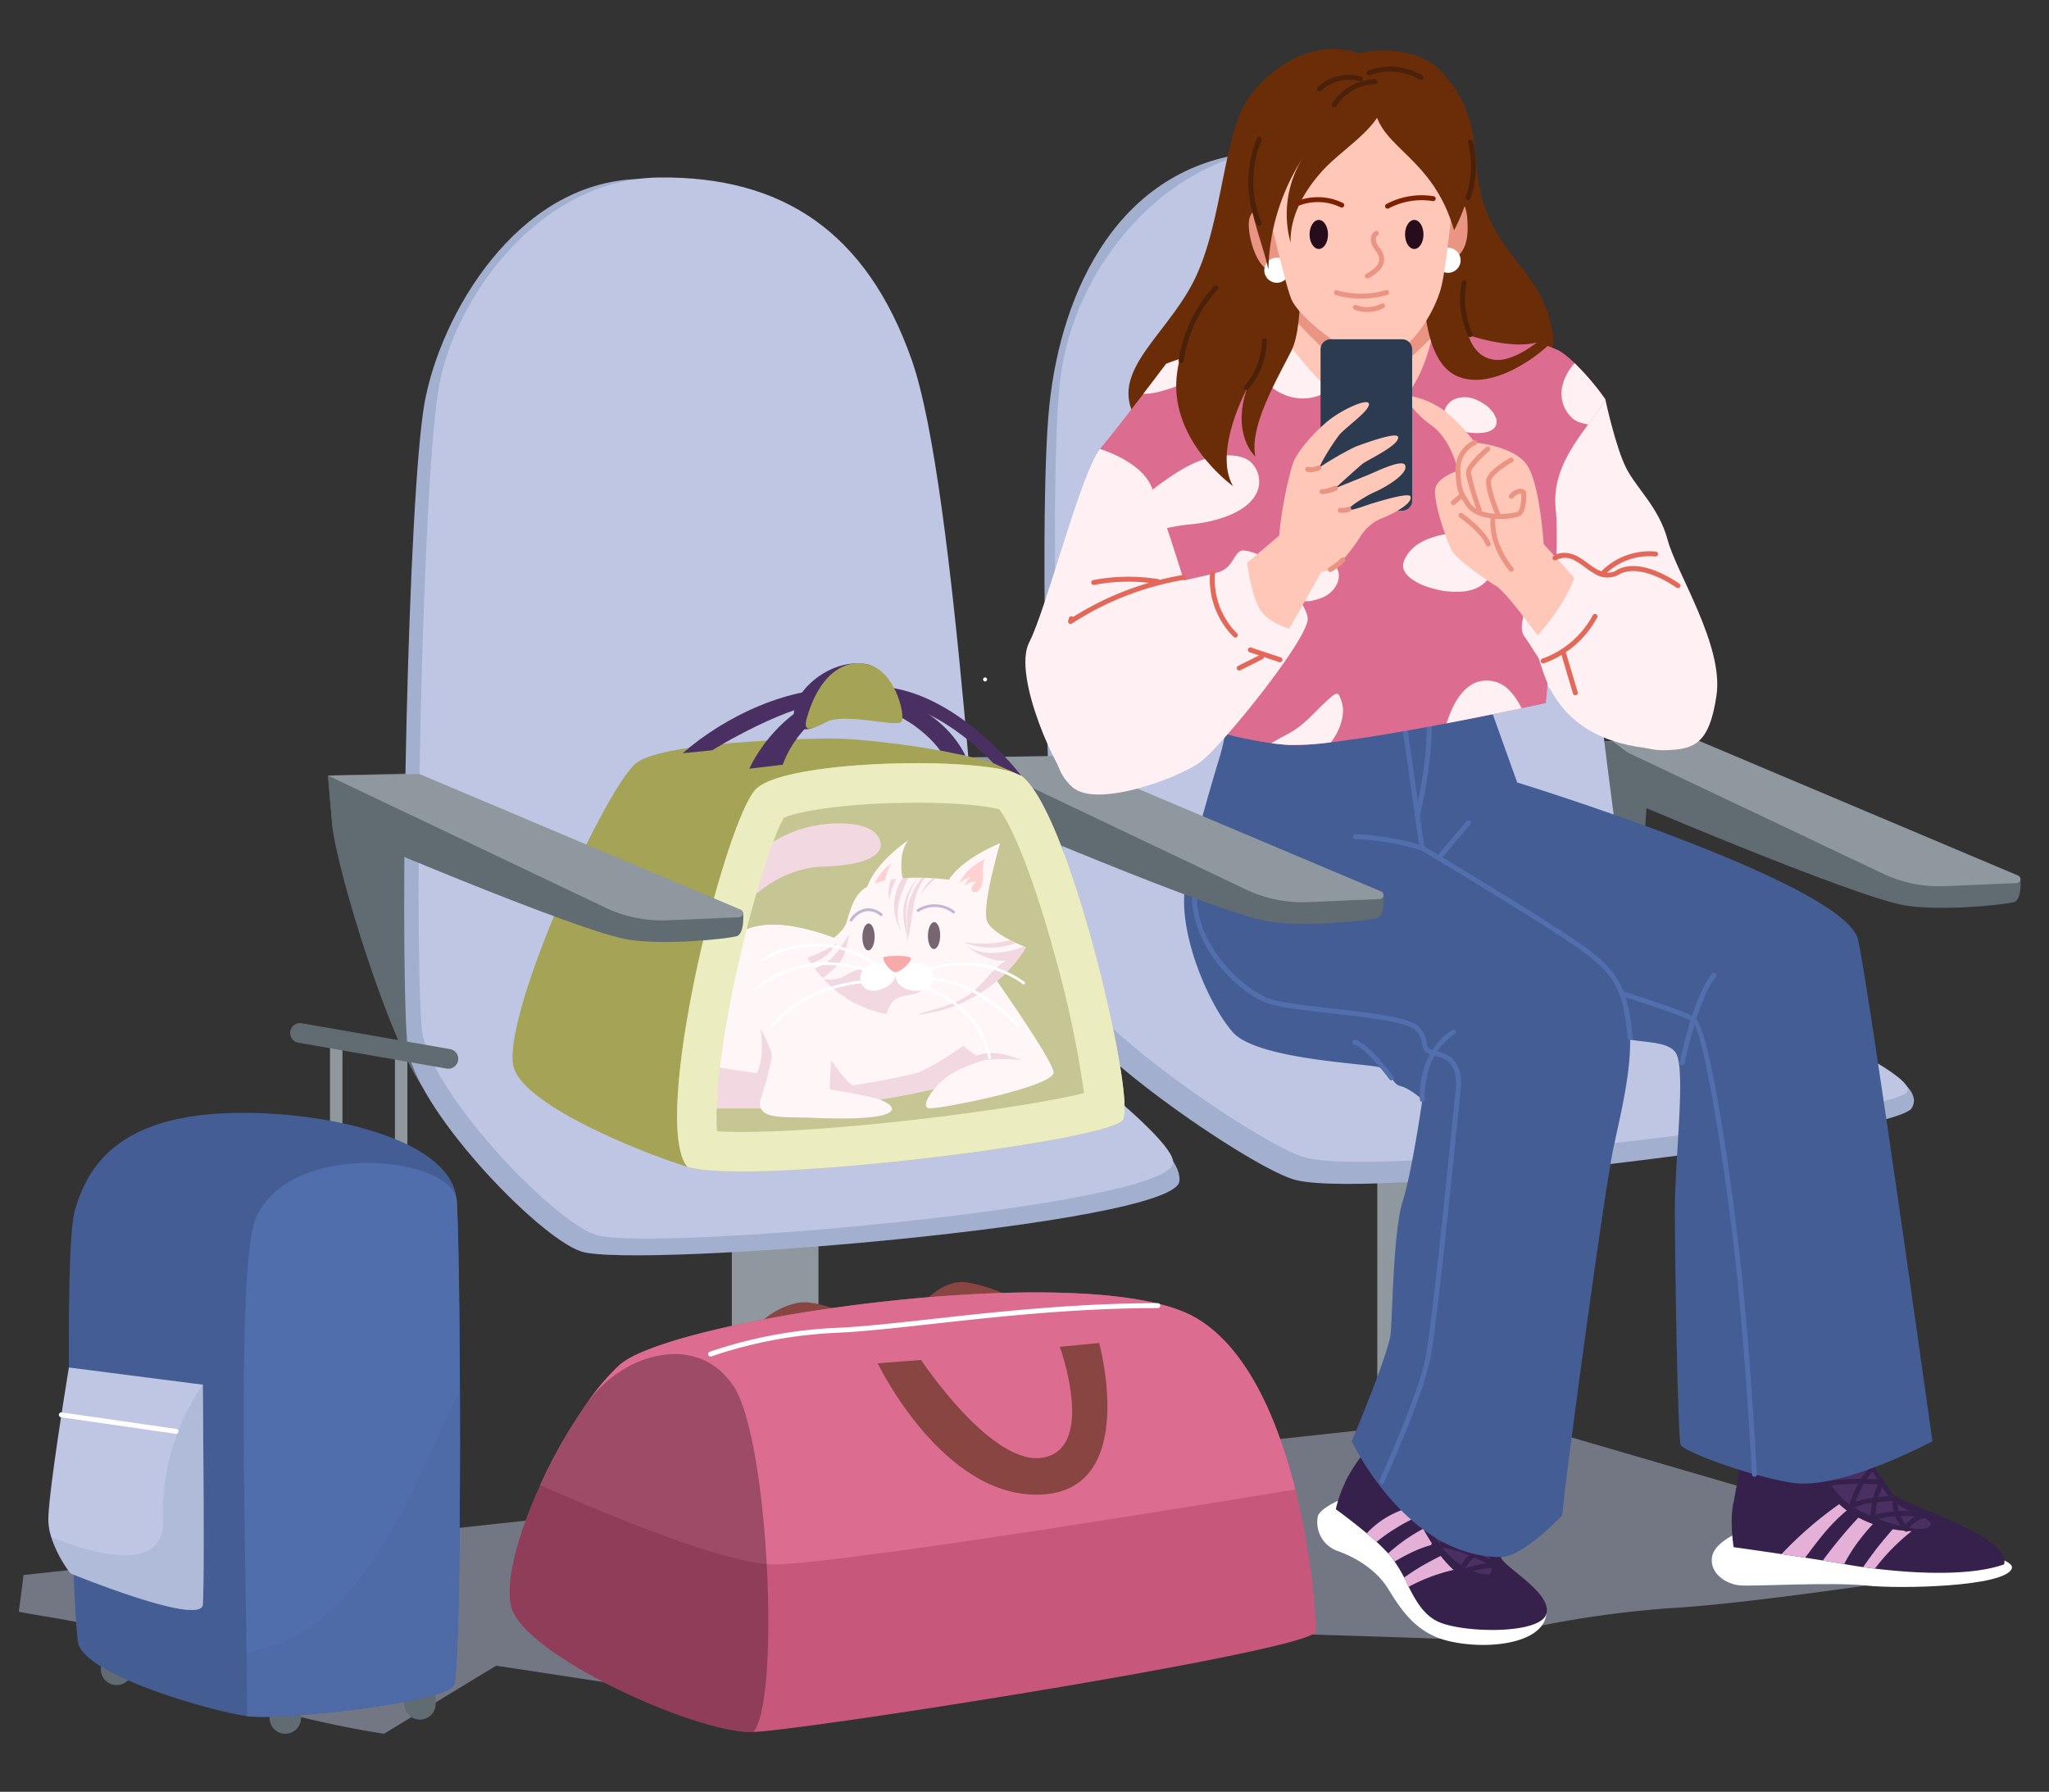 <svg xmlns="http://www.w3.org/2000/svg" id="Banner" width="401.505" height="351.037" viewBox="0 0 401.505 351.037"><rect x="0" y="0" width="401.505" height="351.037" fill="#333333" stroke="none"/><defs><clipPath id="clip-path"><path id="Rectangle_9739" fill="none" d="M0 0h401.505v351.036H0z" data-name="Rectangle 9739"/></clipPath><clipPath id="clip-path-3"><path id="Rectangle_9728" fill="none" d="M0 0h349.294v310.833H0z" data-name="Rectangle 9728"/></clipPath><clipPath id="clip-path-4"><path id="Rectangle_9729" fill="none" d="M0 0h389.513v62.345H0z" data-name="Rectangle 9729"/></clipPath><clipPath id="clip-path-5"><path id="Rectangle_9734" fill="none" d="M0 0h87.695v79.99H0z" data-name="Rectangle 9734"/></clipPath><clipPath id="clip-path-6"><path id="Rectangle_9735" fill="none" d="M0 0h50.694v74.047H0z" data-name="Rectangle 9735"/></clipPath><clipPath id="clip-path-7"><path id="Rectangle_9736" fill="none" d="M0 0h75.411v63.972H0z" data-name="Rectangle 9736"/></clipPath><clipPath id="clip-path-8"><path id="Rectangle_9737" fill="none" d="M0 0h29.864v44.14H0z" data-name="Rectangle 9737"/></clipPath></defs><g id="Group_26173" clip-path="url(#clip-path)" data-name="Group 26173"><g id="Group_26172" data-name="Group 26172"><g id="Group_26171" clip-path="url(#clip-path)" data-name="Group 26171"><path id="Path_62437" fill="#fff" d="M211.793 154.085a.389.389 0 1 1-.389-.389.39.39 0 0 1 .389.389" data-name="Path 62437" transform="translate(-28.794 -20.973)"/><path id="Path_62438" fill="#fff" d="M223.86 154.085a.389.389 0 1 1-.389-.389.39.39 0 0 1 .389.389" data-name="Path 62438" transform="translate(-30.441 -20.973)"/><g id="Group_26158" data-name="Group 26158" opacity=".46" style="mix-blend-mode:multiply;isolation:isolate" transform="translate(3.678 277.318)"><g id="Group_26157" data-name="Group 26157"><g id="Group_26156" clip-path="url(#clip-path-4)" data-name="Group 26156"><path id="Path_62443" fill="#bec6e3" d="M393.772 350.3s-46.609 7.512-65.636 8.558a205.682 205.682 0 0 0-37.818 6.273s-31.328-1.123-42.35-1.316c-11-.174-93.454 14.986-93.454 14.986l-56.7-8.654-21.988 13.34S39.964 378.256 32 367.549c-3.491-4.686-23.076-6.931-27.737-7.977.312-2.42.659-4.84.933-7.183l288.65-31.249 1.023.309Z" data-name="Path 62443" transform="translate(-4.259 -321.139)"/></g></g></g><path id="Rectangle_9730" fill="#8f989e" d="M0 0h16.97v82.445H0z" data-name="Rectangle 9730" transform="translate(143.409 212.988)"/><path id="Rectangle_9731" fill="#8f989e" d="M0 0h16.97v82.445H0z" data-name="Rectangle 9731" transform="translate(269.885 194.872)"/><path id="Path_62444" fill="#fff" d="M304.588 339.572c-.307.005-5.21 2.009-5.582 3.749a5.975 5.975 0 0 0 3.922 6.743c3.748 1.323 7.651 3.837 9.835 7.342s5.054 8.381 11.135 10.091c7.161 2.014 19.288 1.123 19.928-5.207.595-5.883-35.709-23.684-36.659-23.764a5.783 5.783 0 0 0-2.579 1.046" data-name="Path 62444" transform="translate(-40.788 -46.194)"/><path id="Path_62445" fill="#36214c" d="M344.4 360.318c-1.026 4.162-16.457 3.853-21.279 1.588-2.75-1.3-4.318-4.028-5.731-6.816a31.739 31.739 0 0 0-3.369-5.828 40.339 40.339 0 0 0-4.84-4.647c-3.04-2.536-6.06-4.724-6.06-4.724a23.693 23.693 0 0 1 1.723-5.015c1.627-4.027 7.629-10.842 7.629-10.842s22.324 10.338 22.673 10.842c.368.5.039 12.585.329 14.386.29 1.82 9.971 6.893 8.926 11.056" data-name="Path 62445" transform="translate(-41.363 -44.217)"/><path id="Path_62446" fill="#e4b0d7" d="M315.955 345.986a30.1 30.1 0 0 1 4.022-2.122c-.586-1.174-.932-1.961-.932-1.961a17.518 17.518 0 0 0-8.907 5.15c.654.551 1.3 1.117 1.92 1.685a31.412 31.412 0 0 1 3.9-2.752" data-name="Path 62446" transform="translate(-42.32 -46.655)"/><path id="Path_62447" fill="#e4b0d7" d="M318.18 349.1c-1.108.788-2.156 1.655-3.187 2.545.224.245.458.493.648.724.228.275.433.582.642.884a37.258 37.258 0 0 1 2.977-1.618 22.042 22.042 0 0 1 4.465-1.69 49.433 49.433 0 0 1-1.872-3.11 38.853 38.853 0 0 0-3.674 2.265" data-name="Path 62447" transform="translate(-42.983 -47.329)"/><path id="Path_62448" fill="#e4b0d7" d="M325.791 353c-1.6.785-3.167 1.621-4.667 2.553-.863.536-1.7 1.112-2.532 1.692.3.6.6 1.2.909 1.8a34.762 34.762 0 0 1 8.81-3.311 19.838 19.838 0 0 1-2.52-2.734" data-name="Path 62448" transform="translate(-43.474 -48.169)"/><path id="Path_62449" fill="#4a3062" d="M320.445 337.582s2.8 7.974 6.083 11.939 6.912 4.927 8.647 5.01.568-3.463-1.592-8.466-13.138-8.483-13.138-8.483" data-name="Path 62449" transform="translate(-43.727 -46.065)"/><path id="Path_62450" fill="#36214c" d="M330.646 356.362a.486.486 0 0 1-.481-.535 6.092 6.092 0 0 1 2.061-3.4 19.217 19.217 0 0 0-6.2-1.522c-.927-.032-1.239-.044-1.228-.537 0-.2.007-.327.56-.4l.011-.063c.051.006.182.014.408.023 1.231-.087 4.021-.055 10.355.009a.483.483 0 0 1 .2.921 14.9 14.9 0 0 0-2.261 1.307 33.542 33.542 0 0 1 3.46 1.825.481.481 0 0 1 .209.548.588.588 0 0 1-.473.346 16.752 16.752 0 0 0-6.431 1.437.486.486 0 0 1-.2.041m2.567-3.517a7.237 7.237 0 0 0-1.762 2.182 18.393 18.393 0 0 1 4.178-1.006 37.419 37.419 0 0 0-2.416-1.176m-2.442-1.987c.8.261 1.568.554 2.285.857a13.316 13.316 0 0 1 1.194-.828l-3.479-.028" data-name="Path 62450" transform="translate(-44.322 -47.743)"/><path id="Path_62451" fill="#fff" d="M394.336 347.406s-5.366 1.877-5.864 5.052 2.752 5.35 5.564 5.553 17.946-.69 24.595.02 27.292.258 28.582-3.329-28.906-5.985-36.489-6.48-16.387-.816-16.387-.816" data-name="Path 62451" transform="translate(-53.003 -47.406)"/><path id="Path_62452" fill="#36214c" d="M446.321 350.918c-6.235 2.246-16.767 1.878-25.306.832a89.596 89.596 0 0 1-5.673-.832 537.795 537.795 0 0 0-12.624-2.014c-5.228-.775-9.39-1.355-9.39-1.355s-.851-5.344 0-8.829a110.582 110.582 0 0 0 1.626-11.172l21.4-1.878s7.144 9.8 8.132 11.482c1.007 1.684 23.35 8.112 21.84 13.766" data-name="Path 62452" transform="translate(-53.621 -44.44)"/><path id="Path_62453" fill="#e4b0d7" d="M412.8 346.712a34.332 34.332 0 0 1 4.25-4.231 12.9 12.9 0 0 1-1.5-1.227 74.6 74.6 0 0 0-11.288 9.777c1.478.22 3.046.46 4.623.706 1.266-1.7 2.552-3.4 3.914-5.025" data-name="Path 62453" transform="translate(-55.164 -46.566)"/><path id="Path_62454" fill="#e4b0d7" d="M420.59 344.326c-1.553 1.619-3.021 3.358-4.438 5.1a88.057 88.057 0 0 0-2.529 3.282c1.44.233 2.86.468 4.186.7a31.438 31.438 0 0 1 2.95-4.654 42.202 42.202 0 0 1 2.691-3.193 22.069 22.069 0 0 1-2.839-1.251l-.021.022" data-name="Path 62454" transform="translate(-56.442 -46.983)"/><path id="Path_62455" fill="#e4b0d7" d="M428.585 346.943c-.082.091-.167.18-.244.27-1.095 1.268-2.194 2.551-3.206 3.886-.81 1.068-1.586 2.161-2.365 3.25.756.107 1.519.213 2.316.3a40.107 40.107 0 0 1 7.183-7.319 25.706 25.706 0 0 1-3.683-.392" data-name="Path 62455" transform="translate(-57.69 -47.343)"/><path id="Path_62456" fill="#4a3062" d="M413.049 331.793s2.164 6.14 7.166 8.842 13.738 5.232 14.438 2.97c.37-1.2-4.111-2.009-7.015-4.365s-6.2-9.817-6.2-9.817Z" data-name="Path 62456" transform="translate(-56.363 -44.952)"/><path id="Path_62457" fill="#36214c" d="M430.091 345.455a.481.481 0 0 1-.353-.155 10.969 10.969 0 0 1-1.833-2.872 15.118 15.118 0 0 0-4.206.853.485.485 0 0 1-.655-.452 17.474 17.474 0 0 1 .318-3.018 9.084 9.084 0 0 0-3.809 1.18.478.478 0 0 1-.578.032.483.483 0 0 1-.2-.544 26.986 26.986 0 0 1 1.863-4.417 41.67 41.67 0 0 0-5.882.448.484.484 0 0 1-.149-.957 43.391 43.391 0 0 1 6.532-.461h.06a10.817 10.817 0 0 1 2.009-2.471.485.485 0 0 1 .634.734 8.9 8.9 0 0 0-1.5 1.75c1.813.041 3.011.161 3.035.162a.485.485 0 0 1 .365.732 10.886 10.886 0 0 0-1.117 2.664 42.442 42.442 0 0 1 3.352-.231.452.452 0 0 1 .4.189.486.486 0 0 1 .081.429 4.086 4.086 0 0 0 .1 2.363 25.9 25.9 0 0 1 5.322.361.484.484 0 0 1 .02.946c-2.9.7-3.325 2.294-3.34 2.359a.488.488 0 0 1-.351.358.463.463 0 0 1-.124.017m-1.143-3.077a10.317 10.317 0 0 0 1.039 1.693 4.735 4.735 0 0 1 1.806-1.594 26.853 26.853 0 0 0-2.844-.1m-4.565-2.705a18.122 18.122 0 0 0-.341 2.465 16.655 16.655 0 0 1 3.529-.661 5.256 5.256 0 0 1-.173-2.054c-.8.036-1.894.116-3.016.25m-2.63-3.611a25.222 25.222 0 0 0-1.641 3.54 16.409 16.409 0 0 1 3.477-.809 13.125 13.125 0 0 1 .959-2.621c-.621-.041-1.6-.094-2.8-.11" data-name="Path 62457" transform="translate(-56.521 -45.373)"/><path id="Path_62458" fill="#616c72" d="M94.8 387.97a3.084 3.084 0 0 0 3.084-3.084v-7.492a3.084 3.084 0 1 0-6.167 0v7.492a3.084 3.084 0 0 0 3.083 3.084" data-name="Path 62458" transform="translate(-12.515 -51.077)"/><path id="Path_62459" fill="#616c72" d="M64.252 391.175a3.084 3.084 0 0 0 3.084-3.084V380.6a3.084 3.084 0 1 0-6.167 0v7.492a3.084 3.084 0 0 0 3.084 3.084" data-name="Path 62459" transform="translate(-8.347 -51.515)"/><path id="Path_62460" fill="#616c72" d="M56.526 376.933a3.084 3.084 0 0 0 3.084-3.084v-7.492a3.084 3.084 0 0 0-6.167 0v7.492a3.084 3.084 0 0 0 3.084 3.084" data-name="Path 62460" transform="translate(-7.293 -49.571)"/><path id="Path_62461" fill="#616c72" d="M25.98 380.139a3.084 3.084 0 0 0 3.084-3.084v-7.492a3.084 3.084 0 0 0-6.167 0v7.492a3.084 3.084 0 0 0 3.084 3.084" data-name="Path 62461" transform="translate(-3.124 -50.009)"/><path id="Rectangle_9732" fill="#8f989e" d="M0 0h2.442v27.449H0z" data-name="Rectangle 9732" transform="translate(77.386 205.687)"/><path id="Rectangle_9733" fill="#8f989e" d="M0 0h2.442v27.449H0z" data-name="Rectangle 9733" transform="translate(64.662 204.74)"/><path id="Path_62462" fill="#884542" d="M188.5 296.77a20.948 20.948 0 0 0-6.869-1.93c-3.7-.318-9.361 3.06-9.934 5.384s49.973-6.325 49.973-6.325a29.076 29.076 0 0 0-8.483-2.923c-5.164-.983-9.264 4.5-9.264 4.5Z" data-name="Path 62462" transform="translate(-23.428 -39.69)"/><path id="Path_62463" fill="#616c72" d="m364.044 168.21 1.281 10.126s47.892 20.551 57.961 22.052c7.051 1.052 18.485-.111 20.924-.666 1.776-.4 1.373-4.7 1.373-4.7Z" data-name="Path 62463" transform="translate(-49.676 -22.953)"/><path id="Path_62464" fill="#8f989e" d="m382.146 167.857-18.1.3L419 194.228a25.925 25.925 0 0 0 11.806 2.288l14.033-.6a.775.775 0 0 0 .268-1.488Z" data-name="Path 62464" transform="translate(-49.676 -22.905)"/><path id="Path_62465" fill="#616c72" d="M75.284 184.935c1.163 9.564 11.171 41.715 17.559 50.827l236.748-9.519 3.743-52.644-7.021-5.288-14.449.377L74.419 174.9Z" data-name="Path 62465" transform="translate(-10.155 -22.967)"/><path id="Path_62466" fill="#a2afcf" d="M92.318 210.159c.9 11.882 25.484 37.751 34.1 40.564 10.339 3.376 116.108-5.218 117.2-13.736 1.224-9.564-37.91-29.972-39.9-35.192s-6.476-97.2-15.379-122.481-26.946-39.434-50.818-38.707-38.7 26.768-41.787 43.726c-3.271 18-5.02 104.728-3.416 125.826" data-name="Path 62466" transform="translate(-12.515 -5.537)"/><path id="Path_62467" fill="#a2afcf" d="M241.238 201.731c2.553 8.619 37.284 32.391 45.159 34.19 16.94 3.871 117.159-8.886 120.531-14.1 6.188-9.56-51.869-23.786-55.977-29.58S340.022 101.216 333.2 77.614s-32.641-45.6-55.756-42.984c-25.751 2.914-37.1 26.664-39.486 49.537s.06 106.709 3.275 117.564" data-name="Path 62467" transform="translate(-32.341 -4.697)"/><path id="Path_62468" fill="#bec6e3" d="M95.592 206.848c.9 11.882 25.484 37.751 34.1 40.565 10.339 3.375 111.509-5.533 113.126-13.967 1.042-5.438-33.839-29.742-35.826-34.962S200.519 101.282 191.616 76s-25.528-35.969-49.41-35.736c-23.765.231-40.115 23.8-43.2 40.755-3.272 18-5.021 104.728-3.417 125.826" data-name="Path 62468" transform="translate(-12.962 -5.494)"/><path id="Path_62469" fill="#bec6e3" d="M243.612 197.248c2.553 8.619 37.284 32.391 45.159 34.19 16.94 3.871 113.095-8.394 117.467-12.8s-48.8-25.084-52.913-30.878S342.4 96.732 335.578 73.13 307.835 32.306 284.6 33.518s-41.878 23.293-44.267 46.166.06 106.709 3.275 117.564" data-name="Path 62469" transform="translate(-32.665 -4.566)"/><path id="Path_62470" fill="#445d94" d="m333.076 155.793 6.68 18.673s64.422 19.787 66.81 30.84 14.559 98.226 14.559 98.226-18.1 9.772-27.722 8.11-21-6.23-21.595-7.352-1.156-36.59-1.152-46.319 2.179-27.1.247-30.415-10.1-1.416-12.271-4.241-41.3-22.846-41.3-22.846l-6.129-45.3Z" data-name="Path 62470" transform="translate(-42.466 -21.173)"/><path id="Path_62471" fill="#445d94" d="M316.446 158.621s3.19 19.875 3.7 31.3c0 0 33.113 20.3 35.2 28.813s-.648 18.835-2.517 27.688-9.529 65.425-10.041 72.009c0 0-7.7 8.174-12.014 8.174-18.621 0-29.227-22.693-29.227-22.693s7.281-17.317 7.625-21.1.5-20.012 2.36-25.932 3.85-19.9 3.85-19.9-2.542-2.241-4.276-2.64-1.832-2.863-4.01-3.652-24.106-1.479-28.888-6.932-11.224-20.323-9.111-29.67 5.174-19.66 6.753-24.86a44.571 44.571 0 0 0 1.562-11.268Z" data-name="Path 62471" transform="translate(-36.664 -21.556)"/><path id="Path_62472" fill="#526ead" d="M362.793 225.75a.484.484 0 0 1-.481-.437c-.888-9.2-2.432-12.193-8.7-16.831-6.461-4.786-31.609-19.806-31.861-19.957a.487.487 0 0 1-.232-.348l-3.776-26.471a.484.484 0 0 1 .959-.136l3.743 26.242c2.394 1.432 25.552 15.3 31.745 19.891 6.863 5.085 8.228 8.656 9.082 17.517a.486.486 0 0 1-.435.529.434.434 0 0 1-.048 0" data-name="Path 62472" transform="translate(-43.358 -21.99)"/><path id="Path_62473" fill="#526ead" d="M320.539 192.426a.521.521 0 0 1-.149-.022 51.157 51.157 0 0 0-12.906-2.19.484.484 0 0 1 .007-.968h.007a52.3 52.3 0 0 1 13.189 2.235.485.485 0 0 1-.149.946" data-name="Path 62473" transform="translate(-41.893 -25.824)"/><path id="Path_62474" fill="#526ead" d="M321.539 181.762a.473.473 0 0 1-.123-.017.484.484 0 0 1-.345-.592c.033-.125 3.3-12.625 2.041-22.443a.484.484 0 0 1 .419-.541.5.5 0 0 1 .541.42c1.28 10.008-2.032 22.686-2.065 22.815a.485.485 0 0 1-.468.359" data-name="Path 62474" transform="translate(-43.81 -21.583)"/><path id="Path_62475" fill="#526ead" d="M381.637 238.809a.633.633 0 0 1-.1-.01.484.484 0 0 1-.378-.571c.107-.526 2.655-12.93 6.329-17.33a.484.484 0 0 1 .743.621c-3.519 4.214-6.1 16.774-6.123 16.9a.484.484 0 0 1-.473.388" data-name="Path 62475" transform="translate(-52.011 -30.12)"/><path id="Path_62476" fill="#526ead" d="M393.926 320a.483.483 0 0 1-.483-.458c-.012-.2-1.09-20.318-2.752-37.106-1.969-19.886-6.641-50.348-9.062-51.68-2.851-1.563-13.735-4.921-13.844-4.956a.485.485 0 0 1 .286-.927c.451.141 11.087 3.423 14.024 5.035 3.484 1.914 8.294 39.644 9.56 52.432 1.664 16.811 2.743 36.948 2.754 37.149a.484.484 0 0 1-.457.51Z" data-name="Path 62476" transform="translate(-50.14 -30.683)"/><path id="Path_62477" fill="#526ead" d="M307.659 317.942a.47.47 0 0 1-.2-.043.485.485 0 0 1-.24-.642c.073-.162 7.421-16.4 8.942-23.686 1.187-5.686 3.869-32.026 5.157-44.685.394-3.864.678-6.657.766-7.363.546-4.368-.574-6.69-3.525-7.3-2.578-.539-2.82-1.286-3-2.46a4.433 4.433 0 0 0-1.322-2.7c-1.475-1.6-9.43-2.505-16.45-3.3-5.366-.612-10.436-1.189-12.736-2.055-6.011-2.263-16.234-12.413-14.34-23.745a.478.478 0 0 1 .557-.4.483.483 0 0 1 .4.555c-1.933 11.574 9.036 20.912 13.725 22.678 2.19.825 7.2 1.4 12.506 2 7.884.9 15.332 1.747 17.051 3.607a5.394 5.394 0 0 1 1.566 3.212c.136.872.192 1.233 2.243 1.661 5.2 1.081 4.515 6.569 4.289 8.372-.086.694-.37 3.481-.762 7.34-1.29 12.674-3.976 39.049-5.173 44.783-1.542 7.389-8.7 23.219-9.008 23.891a.485.485 0 0 1-.44.283" data-name="Path 62477" transform="translate(-36.908 -27.23)"/><path id="Path_62478" fill="#526ead" d="M314.516 243.84a.484.484 0 0 1-.389-.2c-1.277-1.726-5.008-6.317-6.9-6.819a.484.484 0 0 1-.343-.592.477.477 0 0 1 .592-.342c2.559.679 6.936 6.515 7.427 7.179a.483.483 0 0 1-.389.771" data-name="Path 62478" transform="translate(-41.874 -32.186)"/><path id="Path_62479" fill="#526ead" d="M322.681 247.789a.483.483 0 0 1-.481-.44c-.009-.091-.736-9.131 6.329-13.709a.484.484 0 0 1 .526.813c-6.567 4.254-5.9 12.723-5.891 12.808a.485.485 0 0 1-.439.526.376.376 0 0 1-.044 0" data-name="Path 62479" transform="translate(-43.963 -31.871)"/><path id="Path_62480" fill="#526ead" d="M326.4 193.965a.484.484 0 0 1-.37-.8l5.813-6.909a.484.484 0 1 1 .741.624l-5.813 6.909a.483.483 0 0 1-.37.172" data-name="Path 62480" transform="translate(-44.474 -25.393)"/><path id="Path_62481" fill="#6b2d07" d="M339.208 66.8c-2.064-11.536-8.668-13.3-12.819-23.383s.22-17.294-8.647-27.508c-5.673-6.536-16.627-3.962-16.627-3.962s-10.571-4.61-20.893 7.923c-5.756 6.99-5.415 24.836-11.329 36.646s-18.971 19.143-9.478 29.453 83.295.4 79.793-19.169" data-name="Path 62481" transform="translate(-34.941 -1.518)"/><path id="Path_62482" fill="#fff0f4" d="M361.579 90.578s2.039 9.484 4.127 13.539 6.387 7.639 8.11 14.076 10.992 20.621 9.559 30.387-4.505 10.621-10.285 10.761-15.372-5.3-17.594-6.812-9.894-11.914-9.894-11.914-2.619-36.813.59-41.888 15.387-8.149 15.387-8.149" data-name="Path 62482" transform="translate(-47.022 -12.36)"/><path id="Path_62483" fill="#dc6d90" d="M262.561 81.375s-8.9 11.848-12.966 16.678c8.224 5.119 10.183 14.163 12.814 21.778s-2.2 29.908-2.2 29.908 15.973 5.688 26.289 6.3 50.472-8.2 50.472-8.2 2.941-28.62 1.929-38.058 6.854-16.14 9.714-21.467c-1-1.677-6.629-8.5-9.408-9.7-7.812-3.355-20.308-5.73-34.232-4.143-18.879 2.151-33.688 3.376-42.415 6.9" data-name="Path 62483" transform="translate(-34.059 -10.093)"/><path id="Path_62484" fill="#fff0f4" d="M356.909 82.4a10.081 10.081 0 0 0-2.3 4.046 6.481 6.481 0 0 0 2.174 6.995 5.764 5.764 0 0 0 .91.483c.1.024.524.17.612.2.325.093.654.167.985.234l.158.034.11.009a44.768 44.768 0 0 0 3.351-4.932 49.207 49.207 0 0 0-6-7.064" data-name="Path 62484" transform="translate(-48.352 -11.244)"/><path id="Path_62485" fill="#fff0f4" d="M302.151 163.067a8.552 8.552 0 0 0 .387-2.566 6.906 6.906 0 0 0-.677-2.6.864.864 0 0 0-.285-.442c-.289-.189-.667.022-.94.234-2.95 2.3-5.063 5.4-8.376 7.281-1.059.6-2.152 1.144-3.2 1.76-.186.109-.362.232-.543.345a43.61 43.61 0 0 0 3.3.342 53.009 53.009 0 0 0 8.333-.512 11.421 11.421 0 0 0 2.007-3.843" data-name="Path 62485" transform="translate(-39.37 -21.477)"/><path id="Path_62486" fill="#fff0f4" d="M298.036 87.337a11.122 11.122 0 0 0 4.037-3.166 21.205 21.205 0 0 0 1.313-2.146 14.061 14.061 0 0 0 .9-2.018 22.929 22.929 0 0 0 1.161-4.924c-8.459.94-16.007 1.737-22.458 2.7A16.738 16.738 0 0 0 285.757 84c2.871 3.874 7.858 5.514 12.279 3.333" data-name="Path 62486" transform="translate(-38.616 -10.246)"/><path id="Path_62487" fill="#fff0f4" d="M281.862 110.1a5.281 5.281 0 0 0-1.487-5.566c-1.538-1.237-3.754-1.328-5.629-1.162-4.016.355-7.479 2.352-10.717 4.606a33.473 33.473 0 0 0-4.719 3.807 53.9 53.9 0 0 1 2.521 6.309 42.106 42.106 0 0 1 7.595-1.348c4.132-.5 10.837-2.188 12.437-6.647" data-name="Path 62487" transform="translate(-35.385 -14.097)"/><path id="Path_62488" fill="#fff0f4" d="M260.309 88.085a15.18 15.18 0 0 0 3.109-.619c.576-.168 1.152-.333 1.716-.541.089-.033.364-.143.417-.161.2-.088.4-.178.59-.275a14.76 14.76 0 0 0 1.345-.776c.162-.1.321-.24.49-.332l-.241.133c-.041.022-.045.026 0 0a2.049 2.049 0 0 0 .316-.225c.223-.21.424-.44.63-.668.02-.022.012-.011.025-.025l.005-.008a8.571 8.571 0 0 0 .684-1.136 7.25 7.25 0 0 0 .124-.267c.022-.058.047-.127.059-.165.185-.655.343-1.3.483-1.963.011-.126.024-.252.034-.377s.009-.238.016-.357a44.938 44.938 0 0 0-6.205 1.92s-1.964 2.612-4.461 5.876c.292 0 .582-.014.866-.035" data-name="Path 62488" transform="translate(-35.403 -10.961)"/><path id="Path_62489" fill="#fff0f4" d="M301.022 127.48a2.427 2.427 0 0 0-1.08-.583 3.178 3.178 0 0 0-1.63.174c-1.857.6-8.147 5.368-4.647 7.606.018.01.037.021.056.029.379.1.76.237 1.187.342.256.016.512.04.769.047a9.026 9.026 0 0 0 .917-.021.859.859 0 0 0 .123-.014 18.84 18.84 0 0 0 1.535-.389c.155-.048.306-.108.459-.159 2.8-.942 4.939-4.324 2.5-6.855a3.908 3.908 0 0 0-.186-.178" data-name="Path 62489" transform="translate(-39.931 -17.31)"/><path id="Path_62490" fill="#fff0f4" d="M327.642 93.9a2.419 2.419 0 0 0 .313 1.187 3.176 3.176 0 0 0 1.24 1.071c1.705.948 9.487 2.275 8.728-1.81l-.016-.06c-.187-.345-.346-.717-.561-1.1-.165-.2-.322-.4-.493-.594a8.435 8.435 0 0 0-.642-.655.838.838 0 0 0-.094-.08c-.436-.3-.874-.594-1.333-.854-.141-.08-.288-.15-.43-.226-2.6-1.4-6.532-.649-6.708 2.864 0 .085-.006.172 0 .257" data-name="Path 62490" transform="translate(-44.709 -12.297)"/><path id="Path_62491" fill="#fff0f4" d="M333.912 154.795c-2.44 1.063-4.013 3.655-4.961 6.024a28.038 28.038 0 0 0-.7 1.956c5.781-1.1 11.077-2.19 14.68-2.947a12.62 12.62 0 0 0-2.235-3.369 6.169 6.169 0 0 0-6.78-1.664" data-name="Path 62491" transform="translate(-44.791 -21.064)"/><path id="Path_62492" fill="#fff0f4" d="M335.919 127.854c.013-.426-.005-.853-.005-1.277v-.139a.732.732 0 0 0-.028-.157c-.042-.136-.083-.273-.13-.408-.034-.095-.07-.188-.106-.282l-.008-.015c-.263-.469-.561-.92-.827-1.384-.035-.041-.068-.084-.1-.124a9.934 9.934 0 0 0-.239-.263c-.179-.189-.372-.361-.561-.539a.449.449 0 0 1-.192-.156 6.691 6.691 0 0 0-.112-.086c-.231-.155-.472-.287-.71-.432-.3-.182-.584-.372-.894-.535-.093-.049-.189-.094-.284-.14-.246-.046-1.932-.533-2.069-.561l-.1-.022-.142-.009c-.183-.015-.366-.038-.55-.053q-.7-.058-1.4-.059c-.4 0-.8.016-1.2.041l-.041.009q-.486.1-.965.225c-.692.18-1.36.415-2.032.658l-.1.035-.069.033c-.138.063-.277.125-.414.191-.292.141-.58.289-.862.45s-.528.313-.782.485c-.086.06-.249.187-.339.257a11.768 11.768 0 0 0-.949.942 8.667 8.667 0 0 0-.213.254 10.133 10.133 0 0 0-.266.375c-.174.261-.327.529-.478.8-.019.035-.035.07-.051.1l-.061.125c-.014.032-.029.065-.036.089-.07.225-.136.446-.194.674-.01.039-.013.055-.019.085-.005.085-.013.169-.015.254a3.381 3.381 0 0 0 .022.39c.032.14.064.281.1.421.014.056.02.089.025.12s.03.046.055.09c.114.2.246.389.353.587v.006c.059.067.116.138.175.2a6.416 6.416 0 0 0 .778.732 12.042 12.042 0 0 0 1.223.789q.368.2.747.383c.13.061.26.119.389.179l.018.006a23.25 23.25 0 0 0 3.252.958c.35.071.7.128 1.053.185a19.01 19.01 0 0 0 2.038.138c.555.007 1.107-.027 1.661-.064.106-.007.212-.024.318-.034l-.077.007c-.175.022-.43.037 0 0a.355.355 0 0 0 .086-.013c.2-.037.395-.071.591-.115a6.547 6.547 0 0 0 2.85-1.277c.03-.029.239-.2.27-.224q.174-.157.337-.324c.076-.078.351-.42.38-.439.133-.193.264-.383.379-.588.054-.1.1-.211.16-.3l.016-.025a8.018 8.018 0 0 0 .269-.857c.026-.105.04-.225.072-.329.005-.019.008-.022.013-.038v-.014" data-name="Path 62492" transform="translate(-43.443 -16.54)"/><path id="Path_62493" fill="#ffc7b8" d="M293.492 62.354a13.006 13.006 0 0 1-6.506 6.762s13.723 21.076 21.521 20.493S320.966 75 320.6 65.951s-27.112-3.6-27.112-3.6" data-name="Path 62493" transform="translate(-39.161 -8.287)"/><path id="Path_62494" fill="#ea9483" d="M298.733 76.478c5.2 4.924 11.506 6.862 17.018 2.05 1.541-1.344 2.946-2.782 4.392-4.173a33.554 33.554 0 0 0 .858-8.4c-.361-9.045-27.112-3.6-27.112-3.6a12.852 12.852 0 0 1-3.987 5.161c.124-.094 4.656 5.009 8.831 8.963" data-name="Path 62494" transform="translate(-39.559 -8.287)"/><path id="Path_62495" fill="#6b2d07" d="M290.751 52.381s1.618 16.4-1.306 22.152-8.247 14.844-7.037 20.655c0 0-4.776-4.268-1.616-13.361 0 0-6.716 12.38-2.752 19.164 0 0-13.092-9.293-10.893-22.7s9.027-25.562 10.893-33.8 12.71 7.89 12.71 7.89" data-name="Path 62495" transform="translate(-36.42 -5.751)"/><path id="Path_62496" fill="#6b2d07" d="M323.185 57.281s-1.543 18.046 6.43 21.524 18.936-6.648 18.509-6.836A4.761 4.761 0 0 1 347 70.762s-5.471 5.132-9.779 4.863-5.391-4.863-5.391-4.863 12.441 4.368 16.523-.36a28.853 28.853 0 0 0-5.173-10.2 52.16 52.16 0 0 1-10.1-18.888c-2.685-8.624-10.41-2.416-9.889 15.967" data-name="Path 62496" transform="translate(-44.084 -5.115)"/><path id="Path_62497" fill="#ea9483" d="M283.561 48.89c.607-1.689 2.414-3.047 4.157-2.62 4.311 1.059 5.055 9.541 2.079 12.266-4.2 3.845-7.246-6.836-6.236-9.646" data-name="Path 62497" transform="translate(-38.667 -6.303)"/><path id="Path_62498" fill="#ea9483" d="M331.767 49.2a8.4 8.4 0 0 0-.87-3.641 3.321 3.321 0 0 0-3.079-1.8c-4.4.512-4.244 8.665-2.538 11.425.984 1.591 2.47 2.351 4.166 1.266 2.359-1.509 2.492-4.774 2.322-7.254" data-name="Path 62498" transform="translate(-44.235 -5.97)"/><path id="Path_62499" fill="#fff" d="M291.8 60.92a2.454 2.454 0 1 1-2.454-2.453 2.454 2.454 0 0 1 2.454 2.453" data-name="Path 62499" transform="translate(-39.149 -7.978)"/><path id="Path_62500" fill="#fff" d="M330.663 58.665a2.454 2.454 0 1 1-2.454-2.454 2.454 2.454 0 0 1 2.454 2.454" data-name="Path 62500" transform="translate(-44.452 -7.67)"/><path id="Path_62501" fill="#ffc7b8" d="M285.317 36.876c.362.015 5.207 21.884 6.637 25.317s9.215 9.332 11.858 10.1 7.171 1.561 10.04-.555 6.051-6.912 7.392-11.476 3.215-26.091 3.215-26.091-11.6-8.184-18.707-7.58-21.192 10.255-20.435 10.285" data-name="Path 62501" transform="translate(-38.93 -3.624)"/><path id="Path_62502" fill="#270c1b" d="M300.775 52.74c0 1.572-.808 2.845-1.806 2.845s-1.807-1.274-1.807-2.845.808-2.845 1.807-2.845 1.806 1.274 1.806 2.845" data-name="Path 62502" transform="translate(-40.55 -6.809)"/><path id="Path_62503" fill="#270c1b" d="M322.44 52.74c0 1.572-.808 2.845-1.806 2.845s-1.807-1.274-1.807-2.845.808-2.845 1.807-2.845 1.806 1.274 1.806 2.845" data-name="Path 62503" transform="translate(-43.506 -6.809)"/><path id="Path_62504" fill="#ea9483" d="M310.206 61.7a.485.485 0 0 1-.242-.9 7.853 7.853 0 0 0 1.876-1.34 2.263 2.263 0 0 0 .667-1.834 3.657 3.657 0 0 0-.722-1.391c-.175-.25-.351-.5-.5-.764a2.783 2.783 0 0 1-.307-2.061 1.563 1.563 0 0 1 .768-.971.484.484 0 1 1 .456.855.6.6 0 0 0-.294.388 1.846 1.846 0 0 0 .219 1.313c.133.235.292.459.45.683a4.428 4.428 0 0 1 .884 1.787 3.18 3.18 0 0 1-.909 2.651 8.667 8.667 0 0 1-2.1 1.526.492.492 0 0 1-.242.064" data-name="Path 62504" transform="translate(-42.264 -7.147)"/><path id="Path_62505" fill="#ea9483" d="M308.05 67.484a17.947 17.947 0 0 1-5-.706.484.484 0 1 1 .27-.93 17.143 17.143 0 0 0 9.561-.028.483.483 0 1 1 .276.927 17.912 17.912 0 0 1-5.109.737" data-name="Path 62505" transform="translate(-41.306 -8.979)"/><path id="Path_62506" fill="#ea9483" d="M309.8 70.523a6.9 6.9 0 0 1-2.487-.459.486.486 0 0 1-.275-.628.492.492 0 0 1 .627-.276 6 6 0 0 0 4.917-.282.483.483 0 1 1 .452.855 6.958 6.958 0 0 1-3.233.79" data-name="Path 62506" transform="translate(-41.893 -9.391)"/><path id="Path_62507" fill="#6b2d07" d="M297.446 36.43c-3.353 3.815-6.005 8.592-5.888 13.671a20.943 20.943 0 0 1 2.215-16.308 42.014 42.014 0 0 0-6.562 21.594c-1.105-5.153-4.029-11.755-3.813-17.02s3.661-9.249 6.971-13.35 8.63-6.762 13.855-6.072c3.886.512 6.458 3.908 3.871 7.3-2.914 3.827-7.449 6.541-10.648 10.181" data-name="Path 62507" transform="translate(-38.67 -2.57)"/><path id="Path_62508" fill="#6b2d07" d="M311.9 24c1.276 7.929 11.436 9.493 15.578 23.893 0 0 6.362-11.289 2.348-18.9S310.724 16.7 311.9 24" data-name="Path 62508" transform="translate(-42.552 -2.777)"/><path id="Path_62509" fill="#7c2000" d="M314.776 46.93a.484.484 0 0 1-.227-.911 14.774 14.774 0 0 1 9.256-1.534.483.483 0 0 1 .4.556.489.489 0 0 1-.554.4A13.787 13.787 0 0 0 315 46.873a.489.489 0 0 1-.227.057" data-name="Path 62509" transform="translate(-42.887 -6.045)"/><path id="Path_62510" fill="#7c2000" d="M303.039 46.771a.465.465 0 0 1-.214-.051 10.191 10.191 0 0 0-8.1-.356.485.485 0 0 1-.351-.9 11.2 11.2 0 0 1 8.882.394.483.483 0 0 1-.215.917" data-name="Path 62510" transform="translate(-40.127 -6.103)"/><path id="Path_62511" fill="#616c72" d="m219.745 171.827.866 10.032s48.118 20.648 58.187 22.15c7.051 1.052 18.485-.111 20.924-.666 1.775-.4 1.372-4.7 1.372-4.7Z" data-name="Path 62511" transform="translate(-29.986 -23.447)"/><path id="Path_62512" fill="#8f989e" d="m237.656 171.479-17.912.3 54.77 26.07a25.934 25.934 0 0 0 11.805 2.288l14.033-.6a.775.775 0 0 0 .268-1.488Z" data-name="Path 62512" transform="translate(-29.986 -23.4)"/><path id="Path_62513" fill="#4a3062" d="M194.442 150.67c-6.093-1.1-12.081 3.444-13.719 7.312s.395 6.122 2.887 5.237 17.324-11.376 10.832-12.549" data-name="Path 62513" transform="translate(-24.58 -20.537)"/><path id="Path_62514" fill="#a5a355" d="M235.9 242.27c-2.614 4.085-72.587 12.933-85.327 9.2l-.174-.058c-9.39-2.963-31.133-11.772-33.767-19.129-3.1-8.655 16.818-53.231 23.667-59.733 4.41-4.187 31.8-4.993 38.619-5.013 6.816 0 30.882 2.788 37.059 7.3 9.487 6.951 22.537 63.351 19.923 67.437" data-name="Path 62514" transform="translate(-15.872 -22.861)"/><path id="Path_62515" fill="#eac1d0" d="M219.761 236.828c-7.086 3.446-16.652 5.828-25.79 7.241a134.46 134.46 0 0 1-18.336 1.685c-.329.02-.658.02-.988.02-11.946.058-16.69 0-16.69 0s-1.858-22.053 6.06-32.218a9.156 9.156 0 0 1 1.414-1.452c8.926-7.261 29.6 5 29.6 5a102.6 102.6 0 0 1 13.9 4.84 8.23 8.23 0 0 1 1.588.988c5.034 3.852 9.236 13.9 9.236 13.9" data-name="Path 62515" transform="translate(-21.529 -28.629)"/><path id="Path_62516" fill="#fff0f4" d="M212.18 232.393s-7.22 5.116-10.337 6.258-17.536 3.395-17.536 3.395 8.2 1.364 9.863 2.022c1.258.5 2.342 1.142 2.323 1.82-.019 1.587-5.946 2.151-15.716 1.731-4.681-.2-9.066.259-9.954-1.861-.668-1.6 1.035-4.519 1.132-5.836.116-1.49-10-1.6-12.262-3.09-2.246-1.471 4.2-17.9 4.2-17.9l1.743-6.834c8.926-7.261 29.6 4.995 29.6 4.995a102.659 102.659 0 0 1 13.9 4.841 8.225 8.225 0 0 1 1.588.987 36.227 36.227 0 0 1 1.457 9.468" data-name="Path 62516" transform="translate(-21.726 -28.629)"/><path id="Path_62517" fill="#fff0f4" d="M221.8 218.869s12.918 18.172 13.323 21.02-22.576 7.333-24.4 7.108.672-3.95 3.218-5.96 7.7-3.5 7.7-3.5-16.957-7.684.159-18.667" data-name="Path 62517" transform="translate(-28.67 -29.866)"/><path id="Path_62518" fill="#eac1d0" d="M223.009 240.272a35.36 35.36 0 0 1 7.135 0s-6.306-2.979-10.046-.1Z" data-name="Path 62518" transform="translate(-30.034 -32.602)"/><path id="Path_62519" fill="#fff0f4" d="M204.946 202.6s-3.35-7.622-.215-11.955c0 0-9.249 6.1-8.41 12.416s8.625-.461 8.625-.461" data-name="Path 62519" transform="translate(-26.782 -26.015)"/><path id="Path_62520" fill="#ffb6b6" d="M200.213 201.214a11.275 11.275 0 0 1 1.514-5.441s-3.842 2.737-3.828 6.331 2.314-.889 2.314-.889" data-name="Path 62520" transform="translate(-27.005 -26.715)"/><path id="Path_62521" fill="#fff0f4" d="M194 200.411c-1.331 1.052-2.243 3.022-3.144 6.283s-8.006 6.486-8.006 6.486 7.1 13.692 22.235 11.665 20.89-13.161 20.89-13.161-6.11-2.321-7.506-4.861 2.453-15.529 2.453-15.529-7.3 2.866-10.042 7.155c0 0-12.257-1.693-16.88 1.962" data-name="Path 62521" transform="translate(-24.951 -26.103)"/><path id="Path_62522" fill="#eac1d0" d="M205.942 205.1c-.31 2.1.032 4.078-.187 6.052a4.524 4.524 0 0 1-.013.5c1.37-3.841.791-8.318 3.05-11.748.162-.246.35-.5.54-.748-.186-.007-.378-.01-.571-.015a12.6 12.6 0 0 0-2.819 5.962" data-name="Path 62522" transform="translate(-28.075 -27.174)"/><path id="Path_62523" fill="#eac1d0" d="M204.99 206.613c.089 1.617.5 2.869.625 4.026.158-2.589-.457-5.3.371-7.826a19.256 19.256 0 0 1 1.734-3.685h-.04c-1.527 2.189-2.857 4.445-2.691 7.485" data-name="Path 62523" transform="translate(-27.97 -27.172)"/><path id="Path_62524" fill="#eac1d0" d="M202.967 205.95a17.579 17.579 0 0 0 1.245 3.844c-.21-.815-.443-1.6-.54-2.267a10.54 10.54 0 0 1 .44-4.582 21.793 21.793 0 0 1 1.588-3.783q-.582.023-1.169.064a9.859 9.859 0 0 0-1.564 6.724" data-name="Path 62524" transform="translate(-27.682 -27.177)"/><path id="Path_62525" fill="#eac1d0" d="M201.8 203.545a9.563 9.563 0 0 1 .217-1.134 18.65 18.65 0 0 1 1.1-3.041c-.332.036-.661.08-.987.13-.03.072-.065.141-.092.214a6.871 6.871 0 0 0-.234 3.832" data-name="Path 62525" transform="translate(-27.514 -27.205)"/><path id="Path_62526" fill="#eac1d0" d="M187.705 215.578c.51-.569.95-1.144 1.372-1.708a23.861 23.861 0 0 1-5.876 2.923c.169.282.413.668.725 1.123a8.317 8.317 0 0 0 3.779-2.338" data-name="Path 62526" transform="translate(-24.999 -29.184)"/><path id="Path_62527" fill="#eac1d0" d="M189.4 217.941c1.707-1.935 1.718-3.857 2.231-6-1.413 2.106-2.614 4.389-4.814 5.787a10.517 10.517 0 0 1-1.918.95c.434.568.949 1.2 1.545 1.845a19.814 19.814 0 0 0 2.956-2.584" data-name="Path 62527" transform="translate(-25.231 -28.921)"/><path id="Path_62528" fill="#eac1d0" d="M225.12 215.929a9.452 9.452 0 0 1-6.062-1.44 15.885 15.885 0 0 0 6.193 2.946 8.43 8.43 0 0 0 4.378-.611 16.773 16.773 0 0 0 1.286-1.975s-.165-.064-.429-.173a16.3 16.3 0 0 1-5.366 1.252" data-name="Path 62528" transform="translate(-29.892 -29.268)"/><path id="Path_62529" fill="#eac1d0" d="M225.7 214.657a14.23 14.23 0 0 0 3.187-.822 32.776 32.776 0 0 1-1.092-.538 22.178 22.178 0 0 1-9.17.36 13.791 13.791 0 0 0 7.074 1" data-name="Path 62529" transform="translate(-29.834 -29.106)"/><path id="Path_62530" fill="#eac1d0" d="M211.73 199.352c.022-.024.042-.05.065-.074l-.491-.034a12.573 12.573 0 0 0-1.476 1.579 9.6 9.6 0 0 0-.934 1.492 22.317 22.317 0 0 1 2.837-2.963" data-name="Path 62530" transform="translate(-28.505 -27.188)"/><path id="Path_62531" fill="#eac1d0" d="M227.091 216.906c-3.379 1.313-5.088 4.207-7.645 6.546-3.229 2.952-7.493 3.569-11.426 4.857.167-.018.329-.028.5-.05a28.537 28.537 0 0 0 20.146-11.952c-.5.214-1.035.391-1.573.6" data-name="Path 62531" transform="translate(-28.386 -29.516)"/><path id="Path_62532" fill="#eac1d0" d="M200.515 226.133c1.291-1.326 3.431-1.023 5.028-1.777 1.75-.826 2.591-2.551.44-3.254a11.531 11.531 0 0 0-3.143-.24 6.9 6.9 0 0 1-2.262-.348 1.9 1.9 0 0 1-1.44-.018c-3.142-1.417-4.923-1.075-7.819.476a5.921 5.921 0 0 1-4.42.789 21.891 21.891 0 0 0 12.321 6.869 6 6 0 0 1 1.3-2.5" data-name="Path 62532" transform="translate(-25.504 -29.966)"/><path id="Path_62533" fill="#270c1b" d="M210.559 211.827c-.02 1.455.5 2.642 1.165 2.651s1.217-1.163 1.237-2.618-.5-2.642-1.165-2.652-1.217 1.164-1.237 2.619" data-name="Path 62533" transform="translate(-28.732 -28.548)"/><path id="Path_62534" fill="#270c1b" d="M195.687 212.133c-.02 1.455.5 2.642 1.165 2.651s1.217-1.163 1.237-2.618-.5-2.642-1.165-2.652-1.217 1.164-1.237 2.619" data-name="Path 62534" transform="translate(-26.703 -28.59)"/><path id="Path_62535" fill="#fff" d="M202.629 218.775s4.743-1.121 6.248.726a2.939 2.939 0 0 1-.155 3.667c-.988 1.007-3.813 1.025-5.318-.047a2.434 2.434 0 0 1-1.246-2.327A3.084 3.084 0 0 1 201 222.7c-1.186.885-3.559 1.938-5.1.49-1.595-1.5-.921-6.063 6.726-4.419" data-name="Path 62535" transform="translate(-26.636 -29.805)"/><path id="Path_62536" fill="#f47878" d="M200.436 217.193c-.05.978 1.528 2.895 2.465 2.862s3.312-2.208 2.869-2.8-5.313-.451-5.333-.059" data-name="Path 62536" transform="translate(-27.351 -29.591)"/><path id="Path_62537" fill="#9f8bbd" d="M215.234 206.94a.268.268 0 0 1-.168-.059 5.78 5.78 0 0 0-6.672-.274.272.272 0 0 1-.3-.451 6.439 6.439 0 0 1 7.311.3.269.269 0 0 1 .046.38.266.266 0 0 1-.213.106" data-name="Path 62537" transform="translate(-28.379 -27.992)"/><path id="Path_62538" fill="#9f8bbd" d="M193.1 208.641a.278.278 0 0 1-.162-.054.272.272 0 0 1-.055-.381 4.7 4.7 0 0 1 3.279-2.136 4.2 4.2 0 0 1 3 1.052.272.272 0 0 1-.371.4 3.691 3.691 0 0 0-2.59-.908 4.193 4.193 0 0 0-2.885 1.921.272.272 0 0 1-.218.11" data-name="Path 62538" transform="translate(-26.313 -28.118)"/><path id="Path_62539" fill="#ffb6b6" d="M222.69 194.885s-3.859 1.756-4.966 4.823a4.269 4.269 0 0 1 2.193-1.311 5.688 5.688 0 0 0-1.212 1.71s1.373-1.041 2.281-.681c0 0-1.209.82-.845 1.579s1.506.484 1.982-1.061-.2-3.372.566-5.058" data-name="Path 62539" transform="translate(-29.71 -26.593)"/><path id="Path_62540" fill="#fff" d="M228.988 222.649a.268.268 0 0 1-.16-.053c-9.363-6.792-20.178-2.109-20.287-2.061a.265.265 0 0 1-.358-.138.269.269 0 0 1 .137-.357c.111-.049 11.2-4.867 20.828 2.117a.272.272 0 0 1-.16.491" data-name="Path 62540" transform="translate(-28.405 -29.799)"/><path id="Path_62541" fill="#fff" d="M228.1 231.555a.274.274 0 0 1-.2-.083c-10.375-10.7-18.95-9.093-19.04-9.066a.271.271 0 0 1-.32-.212.274.274 0 0 1 .21-.322c.36-.072 8.94-1.717 19.541 9.222a.272.272 0 0 1-.2.461" data-name="Path 62541" transform="translate(-28.457 -30.259)"/><path id="Path_62542" fill="#fff" d="M222.022 237.845a.271.271 0 0 1-.266-.219c-2.421-11.983-15.451-14.515-15.582-14.54a.27.27 0 0 1-.218-.315.261.261 0 0 1 .316-.218c.135.024 13.522 2.617 16.015 14.967a.272.272 0 0 1-.212.32.226.226 0 0 1-.054.006" data-name="Path 62542" transform="translate(-28.104 -30.368)"/><path id="Path_62543" fill="#fff" d="M195.9 218.935a.273.273 0 0 1-.161-.053c-11.758-8.61-22.332-1.532-22.437-1.459a.271.271 0 0 1-.308-.446c.109-.076 10.987-7.372 23.067 1.465a.272.272 0 0 1-.161.491" data-name="Path 62543" transform="translate(-23.59 -29.212)"/><path id="Path_62544" fill="#fff" d="M171.98 223.468a.272.272 0 0 1-.18-.468c.093-.083 9.47-8.476 23.715-2.592a.272.272 0 0 1 .146.355.278.278 0 0 1-.355.148c-13.911-5.749-23.049 2.4-23.14 2.49a.279.279 0 0 1-.184.072" data-name="Path 62544" transform="translate(-23.431 -29.79)"/><path id="Path_62545" fill="#fff" d="M175.251 231.555a.275.275 0 0 1-.17-.06.271.271 0 0 1-.041-.382c7.49-9.311 21.156-8.928 21.285-8.938a.272.272 0 0 1-.01.544h-.275c-1.924 0-13.83.35-20.577 8.737a.274.274 0 0 1-.212.1" data-name="Path 62545" transform="translate(-23.877 -30.317)"/><path id="Path_62546" fill="#eac1d0" d="M172.33 247.431c1.227-4.3 2.47-7.86 2.172-9.323a26.234 26.234 0 0 0-2.172-4.769s1.019 5.426-.732 8.8.732 5.289.732 5.289" data-name="Path 62546" transform="translate(-23.33 -31.841)"/><path id="Path_62547" fill="#eac1d0" d="m188.271 246.233.271-5.747s3.062 4.564 4.5 5.124-4.768.623-4.768.623" data-name="Path 62547" transform="translate(-25.691 -32.816)"/><path id="Path_62548" fill="#eac1d0" d="M167.864 203.7s6.146-8.173 16.427-8.456 12.792-3.5 9.923-6.573-17.073-3.043-23.847 5.173-2.5 9.856-2.5 9.856" data-name="Path 62548" transform="translate(-22.725 -25.489)"/><g id="Group_26161" data-name="Group 26161" opacity=".37" transform="translate(132.677 149.516)"><g id="Group_26160" data-name="Group 26160"><g id="Group_26159" clip-path="url(#clip-path-5)" data-name="Group 26159"><path id="Path_62549" fill="#fff" d="M241 243.036c-2.614 4.085-72.587 12.933-85.327 9.2-7.435-8.79 7.512-68.6 13.553-74.136 6.331-5.808 45.577-6.331 51.851-2.5 9.487 6.951 22.537 63.351 19.923 67.437" data-name="Path 62549" transform="translate(-153.643 -173.142)"/></g></g></g><path id="Path_62550" fill="#ebedc0" d="M200.533 173.142v7.745c8.681 0 14.2.727 16.232 1.29 1.605 2.032 5.751 9.8 10.856 28.467a206.719 206.719 0 0 1 5.768 27.133c-11.8 2.947-47.27 7.61-67.051 7.61-2.053 0-3.642-.054-4.861-.13-.38-4.641.271-14.7 3.588-30.148 3.414-15.9 7.611-28.086 9.5-31.278 2.826-1.3 12.814-2.944 25.968-2.944Zm0 0c-12.944 0-27.641 1.592-31.306 4.954-6.04 5.537-20.988 65.345-13.552 74.135 2.139.628 5.89.9 10.666.9 23.671 0 72.485-6.7 74.66-10.1 2.614-4.085-10.436-60.485-19.924-67.437-2.642-1.614-11.128-2.456-20.545-2.456" data-name="Path 62550" transform="translate(-20.966 -23.626)"/><path id="Path_62551" fill="#4a3062" d="M176.595 171.068s3.748-11.977 16.6-12.7 24.653 12.4 24.653 12.4l5.464 2.457s-14.037-18.735-30.52-17.437-22.75 16.051-22.75 16.051Z" data-name="Path 62551" transform="translate(-23.204 -21.249)"/><path id="Path_62552" fill="#4a3062" d="m154.909 168.886 5.808-.591s15.248-9.536 24.231-9.536c14.037 0 20.413 9.6 20.413 9.6l4.929 1s-4.8-11.99-22.87-13.108c-11.484-.71-24.283 5.418-32.512 12.632" data-name="Path 62552" transform="translate(-21.138 -21.314)"/><path id="Path_62553" fill="#a5a355" d="M183.078 161.088c-.839 2.888.458 2.662 3.861.863s13.688 1.034 14.6.047-.9-9-5.566-10.963c-4.186-1.756-10.038.237-12.891 10.052" data-name="Path 62553" transform="translate(-24.948 -20.532)"/><path id="Path_62554" fill="#616c72" d="m74.418 175.945.865 10.032s48.119 20.648 58.188 22.15c7.051 1.052 18.485-.111 20.925-.666 1.775-.4 1.372-4.7 1.372-4.7Z" data-name="Path 62554" transform="translate(-10.155 -24.009)"/><path id="Path_62555" fill="#8f989e" d="m92.331 175.6-17.912.3 54.769 26.07a25.925 25.925 0 0 0 11.805 2.288l14.033-.6a.775.775 0 0 0 .268-1.488Z" data-name="Path 62555" transform="translate(-10.155 -23.961)"/><path id="Path_62556" fill="#fff0f4" d="M247.285 101.86c-3.914 5.191-10.491 31.364-13.859 37.881s5.472 25.841 8.676 28.522 25.326-14.01 25.519-16.919-2.142-3.969-1.822-5.98 1.157-6.965 1.157-6.965-7.458-25.747-10.077-30.12-9.595-6.419-9.595-6.419" data-name="Path 62556" transform="translate(-31.75 -13.9)"/><path id="Path_62557" fill="#fff0f4" d="M280.142 126.257a8.6 8.6 0 0 0-3.964-1.384c-1.706.081-1.784 3.071-4.408 4.117s-16.66 3.313-21.742 6.173-10.813 13.237-10.972 18.937-1 13.406 3.9 17.3 20.529-1.963 24.742-4.99 21.477-24.45 21.146-28.228-8.7-11.929-8.7-11.929" data-name="Path 62557" transform="translate(-32.6 -17.039)"/><path id="Path_62558" fill="#fff0f4" d="M346.291 135.724s-1.71 4.449-.581 6.016 1.813 2.815 2.8 4.248 2.191 15.594 21.121 17.792 7.047-29.291 5.68-32.506-15.319-2.4-18.145-3.411-5.464-3.241-6.005.891-4.87 6.97-4.87 6.97" data-name="Path 62558" transform="translate(-47.122 -17.241)"/><path id="Path_62559" fill="#ffc7b8" d="m289.278 121.506-6.291 5.33s.773 6.17 2.428 8.993 5.83 3.894 5.83 3.894l8.039-14.148Z" data-name="Path 62559" transform="translate(-38.616 -16.58)"/><path id="Path_62560" fill="#ffc7b8" d="m351.979 125.41-5.994-6.587s-.711-11.854-3.31-15.551-10.175-4.344-10.175-4.344a38.634 38.634 0 0 0-5.838-6.153 16.88 16.88 0 0 0-7.831-3.135s1.009 2.968 5.078 5.845 5.3 8.981 5.3 8.981-3.7 1.06-4.4 3.288 2.345 11.222 3.483 12.774 5.871 4.99 8.351 6.494c2.081 1.263 8.162 9.709 8.162 9.709s5.218-5.628 7.177-11.322" data-name="Path 62560" transform="translate(-43.506 -12.232)"/><path id="Path_62561" fill="#2d3b51" d="M315.63 110.548h-14a1.974 1.974 0 0 1-1.974-1.974V78.941a1.974 1.974 0 0 1 1.974-1.974h14a1.975 1.975 0 0 1 1.974 1.974v29.632a1.974 1.974 0 0 1-1.974 1.974" data-name="Path 62561" transform="translate(-40.89 -10.503)"/><path id="Path_62562" fill="#ffc7b8" d="M292.86 103.507c.77-2.572 4.518-6.659 7.18-8.766s7.8-4.471 7.807-3.092-4.579 4.5-5.85 6.036a43.672 43.672 0 0 0-3.97 6.423 62.133 62.133 0 0 1 7.146-4.137c1.892-.687 8.156-3.017 8.379-1.9.317 1.6-5.956 4.445-6.954 5.235s-5.395 4.812-5.395 4.812 5.231-2.111 6.66-2.7 6.488-3.078 7.05-1.854c.771 1.675-3.878 4.411-6.256 5.421-.927.393-4.686 2.628-4.756 3.224s3.907-.956 4.686-1.168 7.018-2.187 7.37-1.353c.672 1.589-4.714 4.015-5.9 4.427a8.87 8.87 0 0 0-3.916 3.491c-.736 1.123-3.491 5.335-5.883 6.416s-8.357.992-9.656-1.123.336-12.989 2.256-19.4" data-name="Path 62562" transform="translate(-39.591 -12.45)"/><path id="Path_62563" fill="#ea9483" d="M301.783 129.314a.484.484 0 0 1-.2-.923 10.234 10.234 0 0 0 2.287-1.8.484.484 0 0 1 .7.669 11.022 11.022 0 0 1-2.58 2.011.482.482 0 0 1-.2.046" data-name="Path 62563" transform="translate(-41.114 -17.254)"/><path id="Path_62564" fill="#ea9483" d="M297.151 106.94a1.441 1.441 0 0 1-.742-.167.483.483 0 1 1 .493-.832 3.625 3.625 0 0 0 1.772-.327.493.493 0 0 1 .626.276.485.485 0 0 1-.275.628 5.852 5.852 0 0 1-1.875.421" data-name="Path 62564" transform="translate(-40.415 -14.408)"/><path id="Path_62565" fill="#ea9483" d="M300.086 111.849a.8.8 0 0 1-.384-.073.484.484 0 1 1 .417-.874 10.75 10.75 0 0 0 2.18-.641.484.484 0 1 1 .345.9 8.037 8.037 0 0 1-2.558.685" data-name="Path 62565" transform="translate(-40.859 -15.041)"/><path id="Path_62566" fill="#ea9483" d="M304.359 116.167a4.13 4.13 0 0 1-.33-.015.484.484 0 0 1 .085-.965 3.818 3.818 0 0 0 1.454-.191.483.483 0 1 1 .333.908 4.9 4.9 0 0 1-1.542.263" data-name="Path 62566" transform="translate(-41.427 -15.688)"/><path id="Path_62567" fill="#ea9483" d="M342.277 127.986a.484.484 0 0 1-.362-.162c-.168-.189-4.105-4.692-3.7-10.2a.47.47 0 0 1 .518-.446.484.484 0 0 1 .447.518c-.372 5.1 3.423 9.445 3.461 9.488a.484.484 0 0 1-.041.683.477.477 0 0 1-.321.123" data-name="Path 62567" transform="translate(-46.148 -15.988)"/><path id="Path_62568" fill="#ea9483" d="M339.059 115.279c-2.492 0-5.47-.58-6.78-2.683-.126-.2-.25-.393-.37-.575-.858-1.3-1.536-2.335-1.623-6.15a6.232 6.232 0 0 1 3.6-6 .484.484 0 0 1 .354.9 5.181 5.181 0 0 0-2.984 5.076c.08 3.538.661 4.421 1.464 5.642.124.189.252.384.384.6 1.866 3 8.257 2.248 9.31 1.79.56-.244.793-2.114.76-3.492a.383.383 0 0 0-.278-.062 2.5 2.5 0 0 0-1.326.855.484.484 0 1 1-.741-.624 3.366 3.366 0 0 1 2.016-1.2 1.589 1.589 0 0 1 1.142.445.48.48 0 0 1 .146.323c.031.666.111 4.014-1.334 4.643a11.484 11.484 0 0 1-3.739.515" data-name="Path 62568" transform="translate(-45.07 -13.624)"/><path id="Path_62569" fill="#ea9483" d="M339.694 115.8a.481.481 0 0 1-.443-.291c-.256-.588-2.49-5.8-1.957-7.561.54-1.781 4.2-3.852 4.616-4.083a.484.484 0 0 1 .469.847c-1.437.8-3.837 2.457-4.158 3.515-.324 1.076 1 4.8 1.916 6.9a.484.484 0 0 1-.25.637.507.507 0 0 1-.193.04" data-name="Path 62569" transform="translate(-46.015 -14.165)"/><path id="Path_62570" fill="#ea9483" d="M335.249 114.185a.486.486 0 0 1-.457-.323c-.218-.621-2.133-6.1-2.14-7.484-.008-1.488 3.307-4.394 3.972-4.963a.484.484 0 0 1 .629.737c-1.751 1.494-3.638 3.534-3.634 4.223a46.253 46.253 0 0 0 2.085 7.166.486.486 0 0 1-.3.618.522.522 0 0 1-.161.027" data-name="Path 62570" transform="translate(-45.393 -13.823)"/><path id="Path_62571" fill="#ea9483" d="M329.708 114.244a.48.48 0 0 1-.368-.17.485.485 0 0 1 .054-.683l1.482-1.265a.485.485 0 0 1 .628.738l-1.482 1.264a.482.482 0 0 1-.314.116" data-name="Path 62571" transform="translate(-44.925 -15.285)"/><path id="Path_62572" fill="#ea9483" d="M336.783 122.951a.484.484 0 0 1-.449-.3c-1.008-2.492-5.144-5.393-5.186-5.421a.484.484 0 0 1 .552-.794c.18.125 4.416 3.1 5.532 5.852a.484.484 0 0 1-.268.63.465.465 0 0 1-.181.036" data-name="Path 62572" transform="translate(-45.159 -15.876)"/><path id="Path_62573" fill="#e26959" d="M242.858 140.035a.475.475 0 0 1-.283-.092.483.483 0 0 1-.185-.516l.144-.534a.486.486 0 0 1 .593-.34.5.5 0 0 1 .208.117 59.089 59.089 0 0 1 21.627-8.248.494.494 0 0 1 .557.4.486.486 0 0 1-.4.558 58.068 58.068 0 0 0-22 8.577.486.486 0 0 1-.265.079" data-name="Path 62573" transform="translate(-33.074 -17.796)"/><path id="Path_62574" fill="#e26959" d="M376.865 132.346a.5.5 0 0 1-.275-.085c-3.537-2.446-8.386-4.391-11.4-2.515a4.672 4.672 0 0 1-4.732-.281 17.312 17.312 0 0 1-1.83-1.232 15.273 15.273 0 0 0-1.864-1.243 3.68 3.68 0 0 0-3.724-.155.485.485 0 0 1-.56-.791c1.446-1.024 3.4-.625 4.74.091a16.32 16.32 0 0 1 1.982 1.319 16.947 16.947 0 0 0 1.73 1.168c.522.291 2.338 1.178 3.746.3 4.289-2.677 10.622 1.267 12.461 2.538a.484.484 0 0 1-.275.883" data-name="Path 62574" transform="translate(-48.071 -17.115)"/><path id="Path_62575" fill="#e26959" d="M363.889 129.643a.484.484 0 0 1-.339-.83 13.306 13.306 0 0 1 10.5-3.686.485.485 0 0 1 .433.529.468.468 0 0 1-.529.435 12.26 12.26 0 0 0-9.725 3.413.485.485 0 0 1-.339.138" data-name="Path 62575" transform="translate(-49.589 -17.066)"/><path id="Path_62576" fill="#e26959" d="M248.1 132.456a.484.484 0 0 1-.089-.96 36.844 36.844 0 0 1 12.727-.186.484.484 0 0 1-.153.957 35.783 35.783 0 0 0-12.394.181.46.46 0 0 1-.091.008" data-name="Path 62576" transform="translate(-33.789 -17.855)"/><path id="Path_62577" fill="#e26959" d="M279.52 142.577a.488.488 0 0 1-.341-.14 15.861 15.861 0 0 1-4.6-12.536.488.488 0 0 1 .524-.44.483.483 0 0 1 .44.524 14.881 14.881 0 0 0 4.318 11.764.484.484 0 0 1-.339.828" data-name="Path 62577" transform="translate(-37.46 -17.666)"/><path id="Path_62578" fill="#e26959" d="M281.127 151.631a.484.484 0 0 1-.217-.917l4.355-2.18a.484.484 0 1 1 .433.866l-4.354 2.18a.5.5 0 0 1-.217.051" data-name="Path 62578" transform="translate(-38.296 -20.262)"/><path id="Path_62579" fill="#e26959" d="M350.1 148.973a.483.483 0 0 1-.161-.94 18.133 18.133 0 0 0 9.887-8.516.484.484 0 0 1 .855.453 19.1 19.1 0 0 1-10.42 8.974.478.478 0 0 1-.161.028" data-name="Path 62579" transform="translate(-47.707 -19.003)"/><path id="Path_62580" fill="#e26959" d="M357.024 156.344a.486.486 0 0 1-.465-.346l-2.361-7.932a.483.483 0 0 1 .326-.6.478.478 0 0 1 .6.325l2.362 7.933a.485.485 0 0 1-.326.6.455.455 0 0 1-.138.021" data-name="Path 62580" transform="translate(-48.33 -20.119)"/><path id="Path_62581" fill="#e26959" d="M289.452 149.785a.472.472 0 0 1-.153-.025l-5.81-1.932a.484.484 0 0 1 .307-.919l5.809 1.932a.484.484 0 0 1-.153.944" data-name="Path 62581" transform="translate(-38.639 -20.044)"/><path id="Path_62582" fill="#4c2109" d="M285.386 48.5a.484.484 0 0 1-.446-.3 21.839 21.839 0 0 1 .01-16.811.484.484 0 1 1 .893.374 20.863 20.863 0 0 0-.009 16.063.484.484 0 0 1-.259.633.469.469 0 0 1-.187.038" data-name="Path 62582" transform="translate(-38.653 -4.243)"/><path id="Path_62583" fill="#4c2109" d="M333.072 43.524a.516.516 0 0 1-.16-.027.485.485 0 0 1-.3-.618 18.289 18.289 0 0 0 .412-10.634.484.484 0 0 1 .935-.25 19.281 19.281 0 0 1-.433 11.205.485.485 0 0 1-.457.323" data-name="Path 62583" transform="translate(-45.384 -4.317)"/><path id="Path_62584" fill="#4c2109" d="M299.365 20.206a.477.477 0 0 1-.349-.149.484.484 0 0 1 .014-.685 8.721 8.721 0 0 1 8.448-2.038.483.483 0 0 1 .324.6.478.478 0 0 1-.6.324 7.85 7.85 0 0 0-7.5 1.811.488.488 0 0 1-.336.134" data-name="Path 62584" transform="translate(-40.784 -2.317)"/><path id="Path_62585" fill="#4c2109" d="M302.689 23.463a.483.483 0 0 1-.409-.742 10.36 10.36 0 0 1 8.411-4.763h.011a.484.484 0 0 1 .011.968 9.51 9.51 0 0 0-7.615 4.313.484.484 0 0 1-.409.224" data-name="Path 62585" transform="translate(-41.238 -2.45)"/><path id="Path_62586" fill="#4c2109" d="M320.754 17.732a.485.485 0 0 1-.248-.068 11.551 11.551 0 0 0-9.757-.868.485.485 0 0 1-.34-.908 12.372 12.372 0 0 1 10.591.945.484.484 0 0 1-.248.9" data-name="Path 62586" transform="translate(-42.314 -2.063)"/><path id="Path_62587" fill="#4c2109" d="M333.311 74.722a.483.483 0 0 1-.44-.283 17.624 17.624 0 0 1-1.246-10.457.484.484 0 1 1 .951.181 16.641 16.641 0 0 0 1.175 9.874.484.484 0 0 1-.241.642.463.463 0 0 1-.2.043" data-name="Path 62587" transform="translate(-45.211 -8.677)"/><path id="Path_62588" fill="#4c2109" d="M267.934 79.955a.4.4 0 0 1-.072-.006.482.482 0 0 1-.408-.55A27.6 27.6 0 0 1 274.4 64.88a.484.484 0 0 1 .711.657 26.624 26.624 0 0 0-6.7 14.006.483.483 0 0 1-.478.412" data-name="Path 62588" transform="translate(-36.495 -8.832)"/><path id="Path_62589" fill="#4c2109" d="M282.758 86.879a.484.484 0 0 1-.362-.806 13.679 13.679 0 0 0 3.386-8.83.483.483 0 0 1 .484-.48.484.484 0 0 1 .48.488 14.66 14.66 0 0 1-3.63 9.465.483.483 0 0 1-.362.162" data-name="Path 62589" transform="translate(-38.518 -10.475)"/><path id="Path_62590" fill="#c7587b" d="M273.55 359.675c-.426 3.66-99.307 19.226-110.148 19.653-10.843.445-45.52-15.18-47.514-24.764-1.085-5.209 1.568-14.444 5.75-23.583a100.838 100.838 0 0 1 9.526-16.593l.02-.02a43.722 43.722 0 0 1 6-6.931c10.2-9.2 91.91-20.988 112.628-9.41 10.358 5.789 16.4 20.291 19.787 33.786 3.408 13.514 4.163 26.041 3.95 27.861" data-name="Path 62590" transform="translate(-15.78 -40.011)"/><path id="Path_62591" fill="#dc6d90" d="M270.547 331.814c-22.247 3.66-91.677 14.928-102.655 14.676-9.332-.212-32.683-9.951-45.307-15.508a100.874 100.874 0 0 1 9.526-16.593l.02-.02a43.76 43.76 0 0 1 6-6.931c10.2-9.2 91.91-20.988 112.628-9.41 10.358 5.789 16.4 20.291 19.787 33.786" data-name="Path 62591" transform="translate(-16.728 -40.011)"/><g id="Group_26164" data-name="Group 26164" opacity=".35" style="mix-blend-mode:overlay;isolation:isolate" transform="translate(99.865 265.278)"><g id="Group_26163" data-name="Group 26163"><g id="Group_26162" clip-path="url(#clip-path-6)" data-name="Group 26162"><path id="Path_62592" fill="#270c1b" d="M163.4 381.235c-10.843.446-45.519-15.179-47.514-24.764-1.781-8.6 6.583-28.171 15.276-40.175l.02-.019c7.222-9.526 21.511-13.282 28.4-2.692 6.912 10.591 9.1 61.8 3.814 67.65" data-name="Path 62592" transform="translate(-115.646 -307.198)"/></g></g></g><path id="Path_62593" fill="#fff" d="M161.187 306.106a.484.484 0 0 1-.174-.936 88.714 88.714 0 0 1 24.835-4.681c5.159-.235 11.466-.933 18.771-1.742 12.455-1.378 27.957-3.095 44.182-3.1a.484.484 0 0 1 0 .968c-16.171 0-31.644 1.715-44.076 3.091-7.321.811-13.643 1.51-18.835 1.747a87.675 87.675 0 0 0-24.531 4.617.47.47 0 0 1-.173.032" data-name="Path 62593" transform="translate(-21.929 -40.343)"/><path id="Path_62594" fill="#884542" d="M199.164 308.665s12.745 26.588 32.038 25.715 11.355-29.7 11.355-29.7l-7.709.753s7.088 19.456-3.008 21.662-24.169-19.079-24.169-19.079Z" data-name="Path 62594" transform="translate(-27.177 -41.576)"/><path id="Path_62595" fill="#445d94" d="M91.086 364.59c-1.549 3.408-34.077 6.971-40.543 6.079-6.447-.871-32.354-8.035-33.167-14.657-1.2-9.545-2.923-75.781-.619-84.2 2.3-8.441 7.977-17.387 26.351-19.051 18.161-1.626 47.126 3.679 48.482 16.554a1.9 1.9 0 0 1 .058.465c.852 15.838.968 91.387-.561 94.814" data-name="Path 62595" transform="translate(-2.132 -34.452)"/><path id="Path_62596" fill="#506dac" d="M96.5 366.142c-1.549 3.408-34.077 6.971-40.543 6.079 0-26.041-2.326-88.732 1.8-97.776 6.917-15.152 37.714-11.926 39.245-3.582a1.9 1.9 0 0 1 .058.465c.852 15.838.968 91.387-.561 94.814" data-name="Path 62596" transform="translate(-7.547 -36.003)"/><g id="Group_26167" data-name="Group 26167" opacity=".51" style="mix-blend-mode:multiply;isolation:isolate" transform="translate(14.725 272.384)"><g id="Group_26166" data-name="Group 26166"><g id="Group_26165" clip-path="url(#clip-path-7)" data-name="Group 26165"><path id="Path_62597" fill="#445d94" d="M78.794 343.5c-4.492 7.451-9.9 14.869-17.482 19.422-8.388 5.034-18.589 5.12-27.88 2.9a37.453 37.453 0 0 1-12.871-5.594 98.242 98.242 0 0 1-3.509-2.639c.175 3.219.352 5.678.52 7.008.813 6.622 26.719 13.786 33.166 14.657 6.467.89 38.994-2.672 40.543-6.079.944-2.116 1.261-31.69 1.165-57.755-4.758 9.306-8.229 19.082-13.652 28.076" data-name="Path 62597" opacity=".34" transform="translate(-17.052 -315.426)"/></g></g></g><path id="Path_62598" fill="#616c72" d="M96.834 241.05a2.006 2.006 0 0 1-.334-.029l-29.081-5.072a1.937 1.937 0 0 1 .666-3.816l29.08 5.073a1.936 1.936 0 0 1-.331 3.844" data-name="Path 62598" transform="translate(-8.981 -31.673)"/><path id="Path_62599" fill="#bec6e3" d="M41.234 356.693c-.349 4.357-25.925-6.118-25.925-6.118a24.622 24.622 0 0 1-3.775-7.125 11.554 11.554 0 0 1-.561-3.214c-.1-5 4.027-29.992 4.027-29.992l26.235 3.37s.368 38.723 0 43.08" data-name="Path 62599" transform="translate(-1.497 -42.335)"/><g id="Group_26170" data-name="Group 26170" opacity=".51" style="mix-blend-mode:multiply;isolation:isolate" transform="translate(10.036 271.279)"><g id="Group_26169" data-name="Group 26169"><g id="Group_26168" clip-path="url(#clip-path-8)" data-name="Group 26168"><path id="Path_62600" fill="#a2afcf" d="M41.323 357.226c-.349 4.357-25.925-6.118-25.925-6.118a24.622 24.622 0 0 1-3.775-7.125c7.338 3 22.421 7.8 21.918-3.66a43.955 43.955 0 0 1 7.783-26.177s.368 38.723 0 43.08" data-name="Path 62600" transform="translate(-11.622 -314.146)"/></g></g></g><path id="Path_62601" fill="#fff" d="M36.322 324.634a.381.381 0 0 1-.07-.006l-22.468-3.237a.484.484 0 0 1-.41-.548.478.478 0 0 1 .548-.408l22.468 3.237a.484.484 0 0 1-.068.963" data-name="Path 62601" transform="translate(-1.824 -43.725)"/></g></g></g></svg>